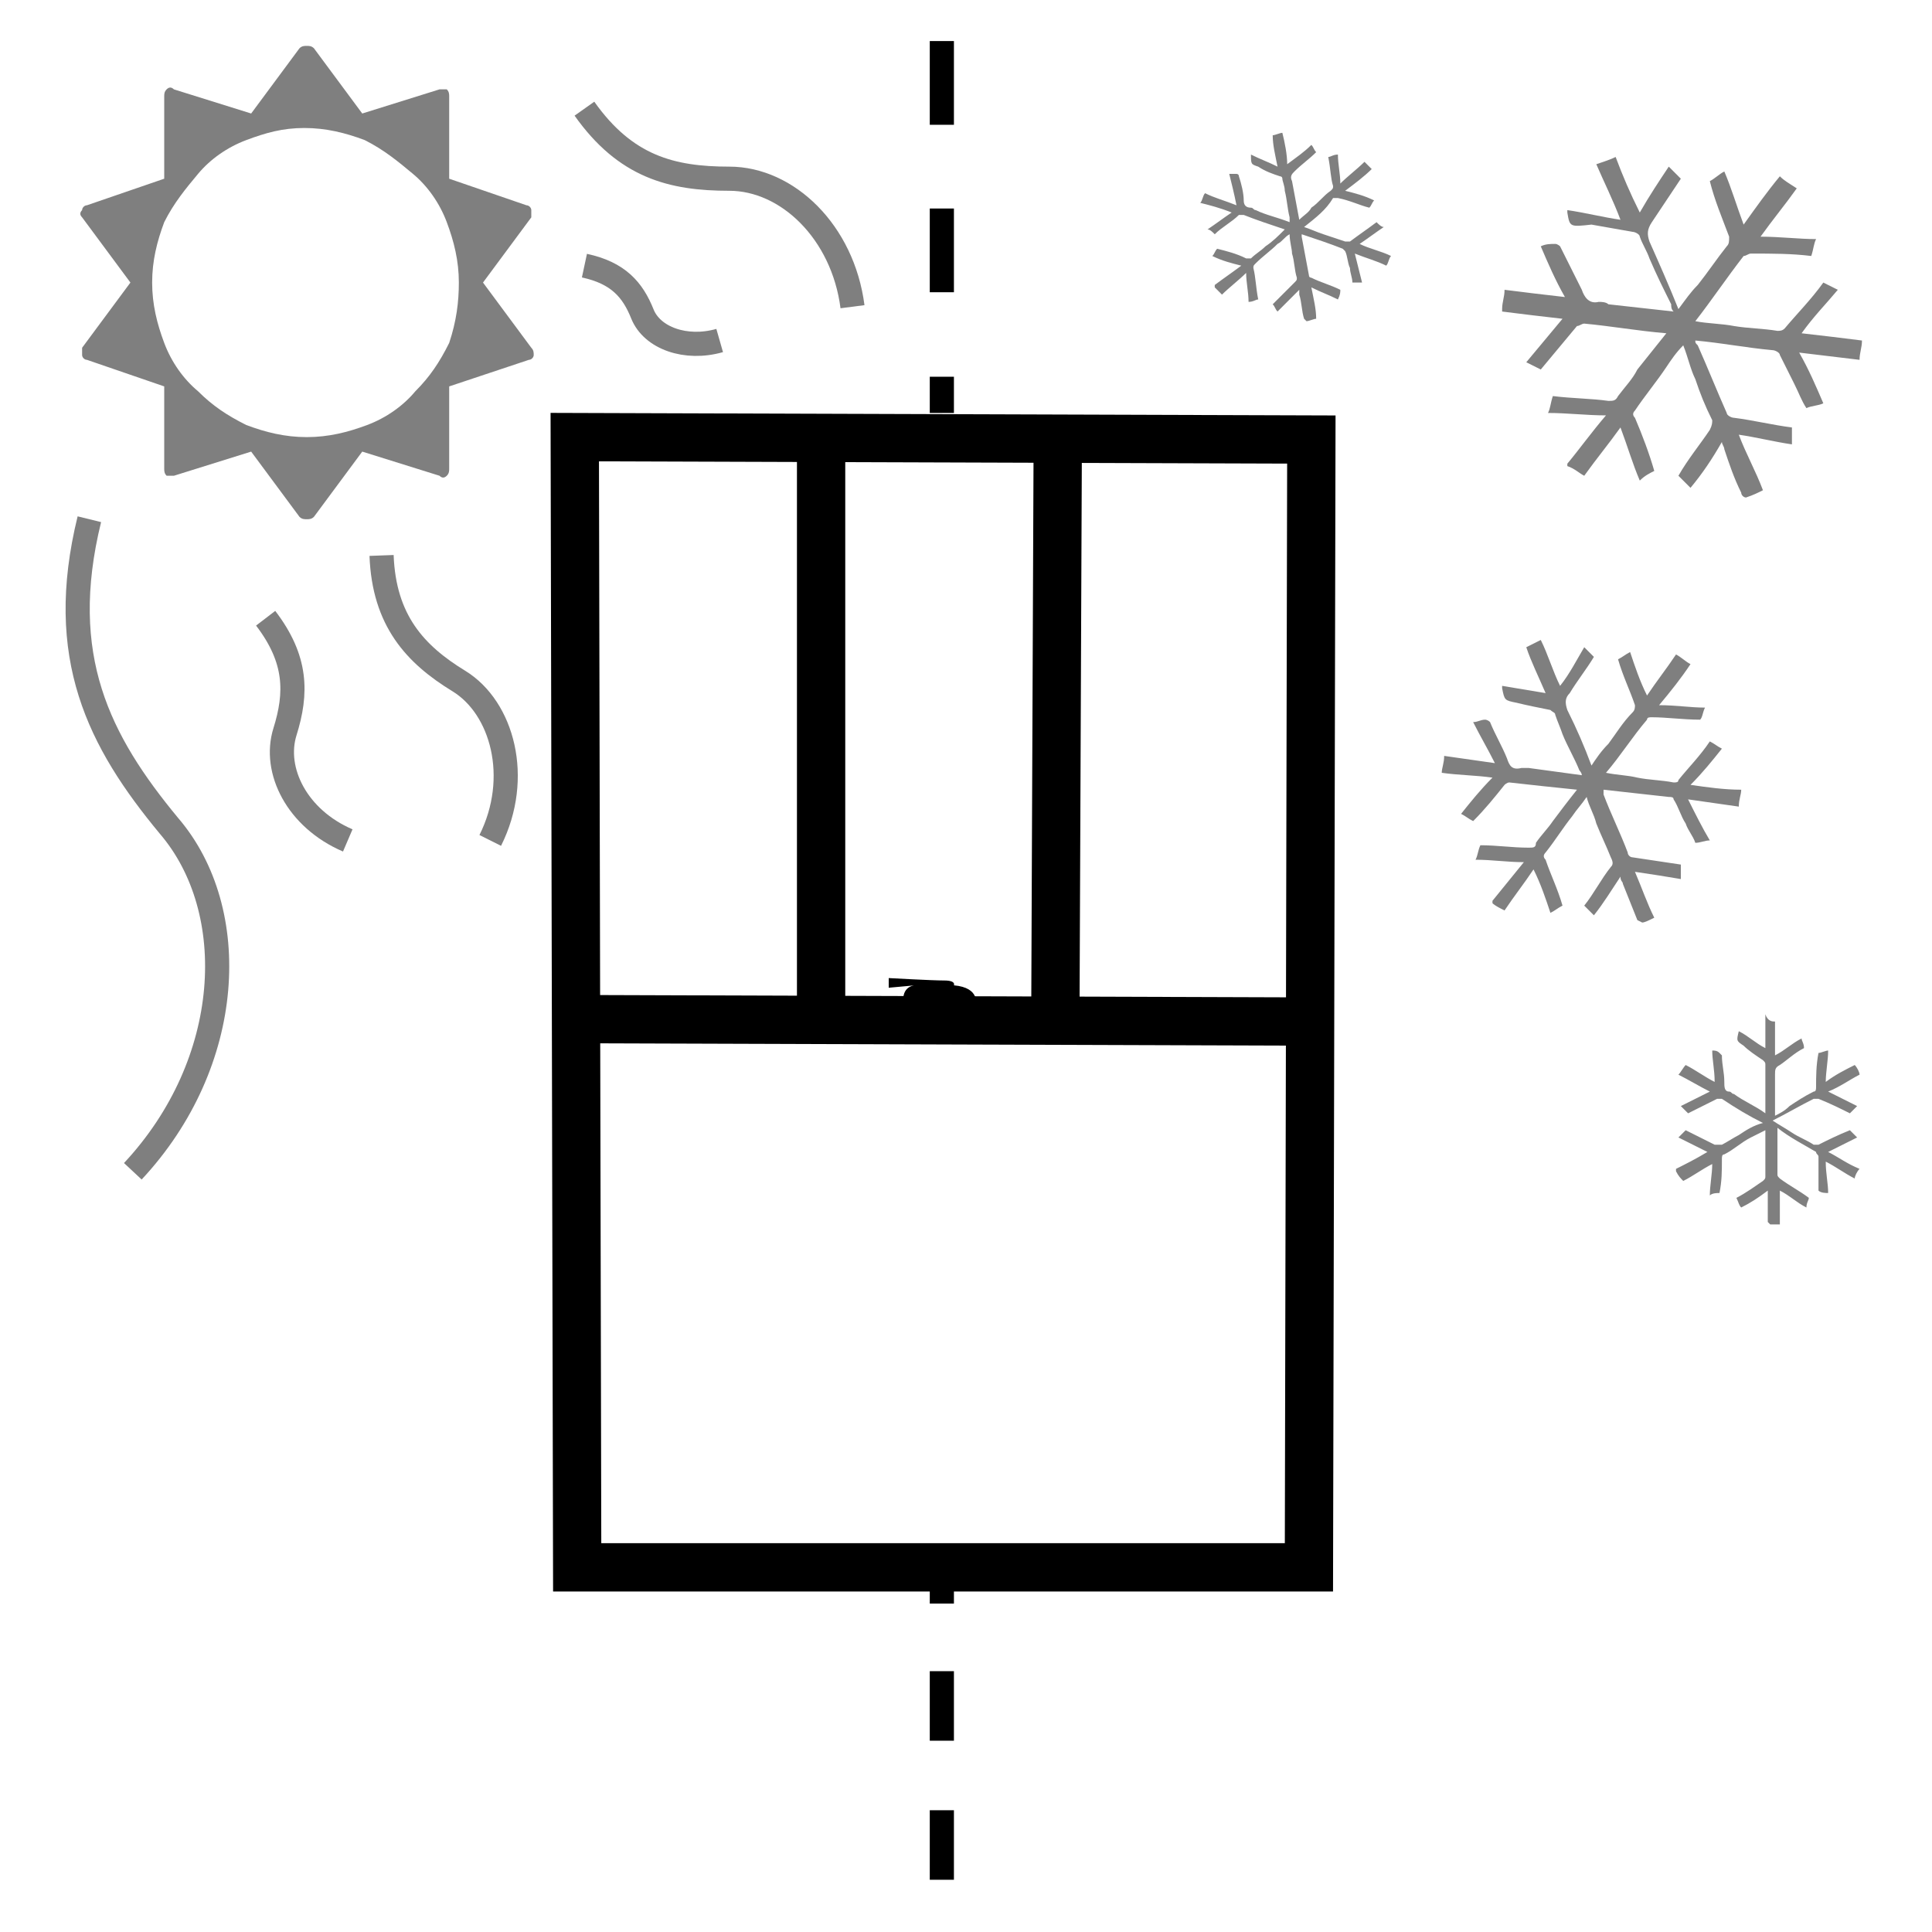 <?xml version="1.0" encoding="utf-8"?>
<svg xmlns="http://www.w3.org/2000/svg" enable-background="new 0 0 80 80" id="Layer_1" version="1.1" viewBox="0 0 80 80" x="0px" y="0px">
<circle cx="40" cy="40" display="none" fill="none" r="37.4" stroke="#000000" stroke-width="2"/>
<g>
	<line fill="none" stroke="#000000" stroke-width="2" x1="34" x2="34" y1="18.1" y2="42.2"/>
	<line fill="none" stroke="#000000" stroke-width="2" x1="43.8" x2="43.7" y1="18.1" y2="42.2"/>
	<line fill="none" stroke="#000000" stroke-width="2" x1="23.9" x2="54.2" y1="42.2" y2="42.3"/>
	<polygon fill="none" points="54.2,64.9 23.9,64.9 23.8,18.1 54.3,18.2" stroke="#000000" stroke-width="2"/>
	<path d="M40.4,41.6c0,0,0.2-0.7-0.9-0.8c0,0,0.1-0.2-0.4-0.2c-0.5,0-2.3-0.1-2.3-0.1l0,0.4l1.1-0.1c0,0-0.5,0-0.5,0.6L40.4,41.6z"/>
</g>
<g>
	<g>
		
			<line fill="none" stroke="#000000" stroke-dasharray="3.467,3.467" stroke-miterlimit="10" x1="39" x2="39" y1="1.7" y2="13.9"/>
		<line fill="none" stroke="#000000" stroke-miterlimit="10" x1="39" x2="39" y1="15.6" y2="17.1"/>
	</g>
</g>
<g>
	<g>
		<line fill="none" stroke="#000000" stroke-miterlimit="10" x1="39" x2="39" y1="64.9" y2="66.4"/>
		
			<line fill="none" stroke="#000000" stroke-dasharray="2.879,2.879" stroke-miterlimit="10" x1="39" x2="39" y1="69.2" y2="79.3"/>
	</g>
</g>
<path d="M73.5,42.3c0,0.5,0,0.9,0,1.4c0.4-0.2,0.7-0.5,1.1-0.7c0,0.1,0.1,0.2,0.1,0.4c-0.4,0.2-0.7,0.5-1,0.7&#xD;&#xA;	c-0.2,0.1-0.2,0.2-0.2,0.4c0,0.6,0,1.1,0,1.7c0.2-0.1,0.4-0.2,0.6-0.4c0.3-0.2,0.6-0.4,1-0.6c0.1,0,0.1-0.1,0.1-0.2&#xD;&#xA;	c0-0.4,0-0.9,0.1-1.4c0.1,0,0.3-0.1,0.4-0.1c0,0.4-0.1,0.9-0.1,1.3c0.4-0.3,0.8-0.5,1.2-0.7c0.1,0.1,0.2,0.3,0.2,0.4&#xD;&#xA;	c-0.4,0.2-0.8,0.5-1.3,0.7c0.4,0.2,0.8,0.4,1.2,0.6c-0.1,0.1-0.2,0.2-0.3,0.3c-0.4-0.2-0.8-0.4-1.3-0.6c0,0-0.1,0-0.2,0&#xD;&#xA;	c-0.6,0.3-1.1,0.6-1.7,0.9c0.3,0.2,0.5,0.3,0.8,0.5c0.3,0.2,0.6,0.3,0.9,0.5c0,0,0.1,0,0.2,0c0.4-0.2,0.8-0.4,1.3-0.6&#xD;&#xA;	c0.1,0.1,0.2,0.2,0.3,0.3c-0.4,0.2-0.8,0.4-1.2,0.6c0.4,0.2,0.8,0.5,1.3,0.7c-0.1,0.1-0.2,0.3-0.2,0.4c-0.4-0.2-0.8-0.5-1.2-0.7&#xD;&#xA;	c0,0.5,0.1,0.9,0.1,1.3c-0.1,0-0.3,0-0.4-0.1c0-0.2,0-0.4,0-0.6c0-0.3,0-0.5,0-0.8c0-0.1-0.1-0.1-0.1-0.2c-0.5-0.3-1.1-0.6-1.6-1&#xD;&#xA;	c0,0,0,0.1,0,0.1c0,0.6,0,1.2,0,1.8c0,0.1,0,0.1,0.1,0.2c0.4,0.3,0.8,0.5,1.2,0.8c0,0.1-0.1,0.2-0.1,0.4c-0.4-0.2-0.7-0.5-1.1-0.7&#xD;&#xA;	c0,0.5,0,1,0,1.4c-0.1,0-0.3,0-0.4,0c0,0-0.1-0.1-0.1-0.1c0-0.4,0-0.7,0-1.1c0-0.1,0-0.1,0-0.2c-0.4,0.3-0.7,0.5-1.1,0.7&#xD;&#xA;	c-0.1-0.1-0.1-0.2-0.2-0.4c0.4-0.2,0.8-0.5,1.1-0.7c0.1-0.1,0.1-0.1,0.1-0.2c0-0.4,0-0.7,0-1.1c0-0.3,0-0.5,0-0.8&#xD;&#xA;	c-0.2,0.1-0.4,0.2-0.6,0.3c-0.4,0.2-0.7,0.5-1.1,0.7c-0.1,0-0.1,0.1-0.1,0.2c0,0.5,0,0.9-0.1,1.4c-0.1,0-0.3,0-0.4,0.1&#xD;&#xA;	c0-0.4,0.1-0.9,0.1-1.3c-0.4,0.2-0.8,0.5-1.2,0.7c-0.1-0.1-0.2-0.2-0.3-0.4c0,0,0,0,0-0.1c0.4-0.2,0.8-0.4,1.3-0.7&#xD;&#xA;	c-0.4-0.2-0.8-0.4-1.2-0.6c0.1-0.1,0.2-0.2,0.3-0.3c0.4,0.2,0.8,0.4,1.2,0.6c0.1,0,0.2,0,0.3,0c0.2-0.1,0.5-0.3,0.7-0.4&#xD;&#xA;	c0.3-0.2,0.6-0.4,1-0.5c-0.6-0.3-1.1-0.6-1.7-1c0,0-0.1,0-0.2,0c-0.4,0.2-0.8,0.4-1.2,0.6c-0.1-0.1-0.2-0.2-0.3-0.3&#xD;&#xA;	c0.4-0.2,0.8-0.4,1.2-0.6c-0.4-0.2-0.9-0.5-1.3-0.7c0,0,0,0,0,0c0.1-0.1,0.2-0.3,0.3-0.4c0.4,0.2,0.8,0.5,1.2,0.7&#xD;&#xA;	c0-0.5-0.1-0.9-0.1-1.3c0.1,0,0.2,0,0.3,0.1c0,0,0.1,0.1,0.1,0.1c0,0.4,0.1,0.7,0.1,1.1c0,0.2,0,0.4,0.2,0.4c0.1,0,0.1,0.1,0.2,0.1&#xD;&#xA;	c0.4,0.3,0.9,0.5,1.3,0.8c0-0.1,0-0.1,0-0.2c0-0.4,0-0.8,0-1.2c0-0.2,0-0.4,0-0.6c0-0.1,0-0.1-0.1-0.2c-0.3-0.2-0.6-0.4-0.8-0.6&#xD;&#xA;	c-0.3-0.2-0.3-0.2-0.2-0.6c0,0,0,0,0,0c0.4,0.2,0.7,0.5,1.1,0.7c0-0.5,0-1,0-1.4C73.2,42.3,73.4,42.3,73.5,42.3z" opacity="0.5"/>
<path d="M63.8,26.5c0.3,0.6,0.5,1.3,0.8,1.9c0.4-0.5,0.7-1.1,1-1.6c0.1,0.1,0.3,0.3,0.4,0.4c-0.3,0.5-0.7,1-1,1.5&#xD;&#xA;	c-0.2,0.2-0.2,0.4-0.1,0.7c0.4,0.8,0.7,1.5,1,2.3c0.2-0.3,0.4-0.6,0.7-0.9c0.3-0.4,0.6-0.9,1-1.3c0.1-0.1,0.1-0.2,0.1-0.3&#xD;&#xA;	c-0.2-0.6-0.5-1.2-0.7-1.9c0.2-0.1,0.3-0.2,0.5-0.3c0.2,0.6,0.4,1.2,0.7,1.8c0.4-0.6,0.8-1.1,1.2-1.7c0.2,0.1,0.4,0.3,0.6,0.4&#xD;&#xA;	c-0.4,0.6-0.8,1.1-1.3,1.7c0.7,0,1.3,0.1,1.9,0.1c-0.1,0.2-0.1,0.4-0.2,0.5c-0.7,0-1.4-0.1-2-0.1c-0.1,0-0.2,0-0.2,0.1&#xD;&#xA;	c-0.6,0.7-1.1,1.5-1.7,2.2c0.5,0.1,0.9,0.1,1.3,0.2c0.5,0.1,1,0.1,1.5,0.2c0.1,0,0.2,0,0.2-0.1c0.4-0.5,0.9-1,1.3-1.6&#xD;&#xA;	c0.2,0.1,0.3,0.2,0.5,0.3c-0.4,0.5-0.8,1-1.3,1.5c0.7,0.1,1.4,0.2,2.1,0.2c0,0.2-0.1,0.4-0.1,0.7c-0.7-0.1-1.4-0.2-2.1-0.3&#xD;&#xA;	c0.3,0.6,0.6,1.2,0.9,1.7c-0.2,0-0.4,0.1-0.6,0.1c-0.1-0.3-0.3-0.5-0.4-0.8c-0.2-0.3-0.3-0.7-0.5-1c0-0.1-0.1-0.1-0.2-0.1&#xD;&#xA;	c-0.9-0.1-1.8-0.2-2.7-0.3c0,0.1,0,0.1,0,0.2c0.3,0.8,0.7,1.6,1,2.4c0,0.1,0.1,0.2,0.2,0.2c0.7,0.1,1.3,0.2,2,0.3c0,0.2,0,0.4,0,0.6&#xD;&#xA;	c-0.6-0.1-1.2-0.2-1.9-0.3c0.3,0.7,0.5,1.3,0.8,1.9c-0.2,0.1-0.4,0.2-0.5,0.2c0,0-0.2-0.1-0.2-0.1c-0.2-0.5-0.4-1-0.6-1.5&#xD;&#xA;	c0-0.1-0.1-0.1-0.1-0.3c-0.4,0.6-0.7,1.1-1.1,1.6c-0.1-0.1-0.3-0.3-0.4-0.4c0.4-0.5,0.7-1.1,1.1-1.6c0.1-0.1,0.1-0.2,0-0.4&#xD;&#xA;	c-0.2-0.5-0.4-0.9-0.6-1.4c-0.1-0.4-0.3-0.7-0.4-1.1c-0.2,0.3-0.4,0.5-0.6,0.8c-0.4,0.5-0.7,1-1.1,1.5c-0.1,0.1-0.1,0.2,0,0.3&#xD;&#xA;	c0.2,0.6,0.5,1.2,0.7,1.9c-0.2,0.1-0.3,0.2-0.5,0.3c-0.2-0.6-0.4-1.2-0.7-1.8c-0.4,0.6-0.8,1.1-1.2,1.7c-0.2-0.1-0.4-0.2-0.5-0.3&#xD;&#xA;	c0,0,0-0.1,0-0.1c0.4-0.5,0.9-1.1,1.3-1.6c-0.7,0-1.3-0.1-2-0.1c0.1-0.2,0.1-0.4,0.2-0.6c0.7,0,1.3,0.1,2,0.1c0.2,0,0.3,0,0.3-0.2&#xD;&#xA;	c0.2-0.3,0.5-0.6,0.7-0.9c0.3-0.4,0.6-0.8,1-1.3c-1-0.1-1.9-0.2-2.8-0.3c-0.1,0-0.2,0.1-0.2,0.1c-0.4,0.5-0.8,1-1.3,1.5&#xD;&#xA;	c-0.2-0.1-0.3-0.2-0.5-0.3c0.4-0.5,0.8-1,1.3-1.5c-0.7-0.1-1.4-0.1-2.1-0.2c0,0,0,0,0,0c0-0.2,0.1-0.4,0.1-0.7&#xD;&#xA;	c0.7,0.1,1.4,0.2,2.1,0.3c-0.3-0.6-0.6-1.1-0.9-1.7c0.2,0,0.3-0.1,0.5-0.1c0,0,0.1,0,0.2,0.1c0.2,0.5,0.5,1,0.7,1.5&#xD;&#xA;	c0.1,0.3,0.2,0.5,0.6,0.4c0.1,0,0.2,0,0.3,0c0.7,0.1,1.5,0.2,2.2,0.3c0-0.1-0.1-0.2-0.1-0.2c-0.2-0.5-0.5-1-0.7-1.5&#xD;&#xA;	c-0.1-0.3-0.2-0.5-0.3-0.8c0-0.1-0.1-0.1-0.2-0.2c-0.5-0.1-1-0.2-1.4-0.3c-0.5-0.1-0.5-0.1-0.6-0.6c0,0,0,0,0-0.1&#xD;&#xA;	c0.6,0.1,1.2,0.2,1.8,0.3c-0.3-0.7-0.6-1.3-0.8-1.9C63.4,26.7,63.6,26.6,63.8,26.5z" opacity="0.5"/>
<path d="M66.9,6.5c0.3,0.8,0.6,1.5,1,2.3c0.4-0.7,0.8-1.3,1.2-1.9c0.2,0.2,0.3,0.3,0.5,0.5c-0.4,0.6-0.8,1.2-1.2,1.8&#xD;&#xA;	c-0.2,0.3-0.2,0.5-0.1,0.8c0.4,0.9,0.8,1.8,1.2,2.8c0.3-0.4,0.5-0.7,0.8-1c0.4-0.5,0.8-1.1,1.2-1.6c0.1-0.1,0.1-0.2,0.1-0.4&#xD;&#xA;	C71.3,9,71,8.3,70.8,7.5c0.2-0.1,0.4-0.3,0.6-0.4c0.3,0.7,0.5,1.4,0.8,2.2c0.5-0.7,1-1.4,1.5-2c0.2,0.2,0.4,0.3,0.7,0.5&#xD;&#xA;	c-0.5,0.7-1,1.3-1.5,2c0.8,0,1.6,0.1,2.3,0.1c-0.1,0.2-0.1,0.4-0.2,0.7c-0.8-0.1-1.6-0.1-2.5-0.1c-0.1,0-0.2,0.1-0.3,0.1&#xD;&#xA;	c-0.7,0.9-1.3,1.8-2,2.7c0.5,0.1,1.1,0.1,1.6,0.2c0.6,0.1,1.2,0.1,1.8,0.2c0.1,0,0.2,0,0.3-0.1c0.5-0.6,1.1-1.2,1.6-1.9&#xD;&#xA;	c0.2,0.1,0.4,0.2,0.6,0.3c-0.5,0.6-1,1.1-1.5,1.8c0.9,0.1,1.7,0.2,2.5,0.3c0,0.3-0.1,0.5-0.1,0.8c-0.8-0.1-1.7-0.2-2.5-0.3&#xD;&#xA;	c0.4,0.7,0.7,1.4,1,2.1c-0.2,0.1-0.5,0.1-0.7,0.2c-0.2-0.3-0.3-0.6-0.5-1c-0.2-0.4-0.4-0.8-0.6-1.2c0-0.1-0.2-0.2-0.3-0.2&#xD;&#xA;	c-1.1-0.1-2.1-0.3-3.2-0.4c0,0.1,0,0.1,0.1,0.2c0.4,0.9,0.8,1.9,1.2,2.8c0,0.1,0.2,0.2,0.3,0.2c0.8,0.1,1.6,0.3,2.4,0.4&#xD;&#xA;	c0,0.2,0,0.4,0,0.7c-0.7-0.1-1.5-0.3-2.2-0.4c0.3,0.8,0.7,1.5,1,2.3c-0.2,0.1-0.4,0.2-0.7,0.3c-0.1,0-0.2-0.1-0.2-0.2&#xD;&#xA;	c-0.3-0.6-0.5-1.2-0.7-1.8c0-0.1-0.1-0.2-0.1-0.3c-0.4,0.7-0.8,1.3-1.3,1.9c-0.2-0.2-0.3-0.3-0.5-0.5c0.4-0.7,0.9-1.3,1.3-1.9&#xD;&#xA;	c0.1-0.2,0.1-0.3,0.1-0.4c-0.3-0.6-0.5-1.1-0.7-1.7c-0.2-0.4-0.3-0.9-0.5-1.4c-0.3,0.3-0.5,0.6-0.7,0.9c-0.4,0.6-0.9,1.2-1.3,1.8&#xD;&#xA;	c-0.1,0.1-0.1,0.2,0,0.3c0.3,0.7,0.6,1.5,0.8,2.2c-0.2,0.1-0.4,0.2-0.6,0.4c-0.3-0.7-0.5-1.4-0.8-2.2c-0.5,0.7-1,1.3-1.5,2&#xD;&#xA;	c-0.2-0.1-0.4-0.3-0.7-0.4c0,0,0-0.1,0-0.1c0.5-0.6,1-1.3,1.6-2c-0.8,0-1.6-0.1-2.4-0.1c0.1-0.2,0.1-0.4,0.2-0.7&#xD;&#xA;	c0.8,0.1,1.6,0.1,2.3,0.2c0.2,0,0.3,0,0.4-0.2c0.3-0.4,0.6-0.7,0.8-1.1c0.4-0.5,0.8-1,1.2-1.5c-1.2-0.1-2.3-0.3-3.4-0.4&#xD;&#xA;	c-0.1,0-0.2,0.1-0.3,0.1c-0.5,0.6-1,1.2-1.5,1.8c-0.2-0.1-0.4-0.2-0.6-0.3c0.5-0.6,1-1.2,1.5-1.8c-0.9-0.1-1.7-0.2-2.5-0.3&#xD;&#xA;	c0,0,0,0,0-0.1c0-0.3,0.1-0.5,0.1-0.8c0.8,0.1,1.6,0.2,2.5,0.3c-0.4-0.7-0.7-1.4-1-2.1c0.2-0.1,0.4-0.1,0.6-0.1&#xD;&#xA;	c0.1,0,0.2,0.1,0.2,0.1c0.3,0.6,0.6,1.2,0.9,1.8c0.1,0.3,0.3,0.6,0.7,0.5c0.1,0,0.3,0,0.4,0.1c0.9,0.1,1.8,0.2,2.7,0.3&#xD;&#xA;	c-0.1-0.1-0.1-0.2-0.1-0.3c-0.3-0.6-0.6-1.2-0.9-1.9c-0.1-0.3-0.3-0.6-0.4-0.9c0-0.1-0.2-0.2-0.3-0.2c-0.6-0.1-1.1-0.2-1.7-0.3&#xD;&#xA;	C65,9.4,65,9.4,64.9,8.8c0,0,0,0,0-0.1c0.7,0.1,1.5,0.3,2.2,0.4c-0.3-0.8-0.7-1.6-1-2.3C66.4,6.7,66.7,6.6,66.9,6.5z" opacity="0.5"/>
<path d="M53.1,5.5c0.1,0.4,0.2,0.9,0.2,1.3C53.7,6.5,54,6.3,54.3,6c0.1,0.1,0.1,0.2,0.2,0.3c-0.3,0.3-0.6,0.5-0.9,0.8&#xD;&#xA;	c-0.1,0.1-0.2,0.2-0.1,0.4c0.1,0.5,0.2,1.1,0.3,1.6c0.2-0.2,0.4-0.3,0.5-0.5c0.3-0.2,0.5-0.5,0.8-0.7c0.1-0.1,0.1-0.1,0.1-0.2&#xD;&#xA;	C55.1,7.4,55.1,7,55,6.5c0.1,0,0.2-0.1,0.4-0.1c0,0.4,0.1,0.8,0.1,1.2c0.3-0.3,0.7-0.6,1-0.9c0.1,0.1,0.2,0.2,0.3,0.3&#xD;&#xA;	c-0.3,0.3-0.7,0.6-1.1,0.9c0.4,0.1,0.8,0.2,1.2,0.4c-0.1,0.1-0.1,0.2-0.2,0.3c-0.4-0.1-0.8-0.3-1.3-0.4c0,0-0.1,0-0.2,0&#xD;&#xA;	C54.9,8.7,54.5,9,54,9.4c0.3,0.1,0.5,0.2,0.8,0.3c0.3,0.1,0.6,0.2,0.9,0.3c0,0,0.1,0,0.2,0c0.4-0.3,0.7-0.5,1.1-0.8&#xD;&#xA;	c0.1,0.1,0.2,0.2,0.3,0.2c-0.3,0.2-0.7,0.5-1,0.7c0.4,0.2,0.9,0.3,1.3,0.5c-0.1,0.1-0.1,0.3-0.2,0.4c-0.4-0.2-0.8-0.3-1.3-0.5&#xD;&#xA;	c0.1,0.4,0.2,0.8,0.3,1.2c-0.1,0-0.3,0-0.4,0c0-0.2-0.1-0.4-0.1-0.6c-0.1-0.2-0.1-0.5-0.2-0.7c0,0-0.1-0.1-0.1-0.1&#xD;&#xA;	c-0.5-0.2-1.1-0.4-1.7-0.6c0,0,0,0.1,0,0.1c0.1,0.5,0.2,1.1,0.3,1.6c0,0.1,0.1,0.1,0.1,0.1c0.4,0.2,0.8,0.3,1.2,0.5&#xD;&#xA;	c0,0.1,0,0.2-0.1,0.4c-0.4-0.2-0.7-0.3-1.1-0.5c0.1,0.5,0.2,0.9,0.2,1.3c-0.1,0-0.3,0.1-0.4,0.1c0,0-0.1-0.1-0.1-0.1&#xD;&#xA;	c-0.1-0.3-0.1-0.7-0.2-1c0,0,0-0.1,0-0.2c-0.3,0.3-0.6,0.6-0.9,0.9c-0.1-0.1-0.1-0.2-0.2-0.3c0.3-0.3,0.6-0.6,0.9-0.9&#xD;&#xA;	c0.1-0.1,0.1-0.1,0.1-0.2c-0.1-0.3-0.1-0.7-0.2-1c0-0.2-0.1-0.5-0.1-0.8c-0.2,0.1-0.3,0.3-0.5,0.4c-0.3,0.3-0.6,0.5-0.9,0.8&#xD;&#xA;	c-0.1,0.1-0.1,0.1-0.1,0.2c0.1,0.4,0.1,0.8,0.2,1.3c-0.1,0-0.2,0.1-0.4,0.1c0-0.4-0.1-0.8-0.1-1.2c-0.3,0.3-0.7,0.6-1,0.9&#xD;&#xA;	c-0.1-0.1-0.2-0.2-0.3-0.3c0,0,0,0,0-0.1c0.4-0.3,0.7-0.5,1.1-0.8c-0.4-0.1-0.8-0.2-1.2-0.4c0.1-0.1,0.1-0.2,0.2-0.3&#xD;&#xA;	c0.4,0.1,0.8,0.2,1.2,0.4c0.1,0,0.2,0,0.2,0c0.2-0.2,0.4-0.3,0.6-0.5c0.3-0.2,0.5-0.4,0.8-0.7c-0.6-0.2-1.2-0.4-1.7-0.6&#xD;&#xA;	c0,0-0.1,0-0.2,0c-0.3,0.3-0.7,0.5-1,0.8c-0.1-0.1-0.2-0.2-0.3-0.2c0.3-0.2,0.7-0.5,1-0.7c-0.5-0.2-0.9-0.3-1.3-0.4c0,0,0,0,0,0&#xD;&#xA;	c0.1-0.1,0.1-0.3,0.2-0.4c0.4,0.2,0.8,0.3,1.3,0.5C51.1,8,51,7.6,50.9,7.2c0.1,0,0.2,0,0.3,0c0,0,0.1,0,0.1,0.1&#xD;&#xA;	c0.1,0.3,0.2,0.7,0.2,1c0,0.2,0.1,0.3,0.3,0.3c0.1,0,0.1,0.1,0.2,0.1c0.4,0.2,0.9,0.3,1.4,0.5c0-0.1,0-0.1,0-0.2&#xD;&#xA;	c-0.1-0.4-0.1-0.7-0.2-1.1c0-0.2-0.1-0.4-0.1-0.5c0-0.1-0.1-0.1-0.1-0.1c-0.3-0.1-0.6-0.2-0.9-0.4c-0.3-0.1-0.3-0.1-0.3-0.5&#xD;&#xA;	c0,0,0,0,0,0c0.4,0.2,0.7,0.3,1.1,0.5c-0.1-0.5-0.2-0.9-0.2-1.3C52.8,5.6,53,5.5,53.1,5.5z" opacity="0.5"/>
<path d="M19,11.7c0-0.9-0.2-1.7-0.5-2.5c-0.3-0.8-0.8-1.5-1.4-2s-1.2-1-2-1.4&#xD;&#xA;	c-0.8-0.3-1.6-0.5-2.5-0.5S11,5.5,10.2,5.8c-0.8,0.3-1.5,0.8-2,1.4s-1,1.2-1.4,2c-0.3,0.8-0.5,1.6-0.5,2.5c0,0.9,0.2,1.7,0.5,2.5&#xD;&#xA;	c0.3,0.8,0.8,1.5,1.4,2c0.6,0.6,1.2,1,2,1.4c0.8,0.3,1.6,0.5,2.5,0.5s1.7-0.2,2.5-0.5c0.8-0.3,1.5-0.8,2-1.4c0.6-0.6,1-1.2,1.4-2&#xD;&#xA;	C18.9,13.3,19,12.5,19,11.7L19,11.7z M22.1,14.7c0,0.1-0.1,0.2-0.2,0.2L18.6,16v3.4c0,0.1,0,0.2-0.1,0.3c-0.1,0.1-0.2,0.1-0.3,0&#xD;&#xA;	l-3.2-1l-2,2.7c-0.1,0.1-0.2,0.1-0.3,0.1c-0.1,0-0.2,0-0.3-0.1l-2-2.7l-3.2,1c-0.1,0-0.2,0-0.3,0c-0.1-0.1-0.1-0.2-0.1-0.3V16&#xD;&#xA;	l-3.2-1.1c-0.1,0-0.2-0.1-0.2-0.2c0-0.1,0-0.2,0-0.3l2-2.7l-2-2.7c-0.1-0.1-0.1-0.2,0-0.3c0-0.1,0.1-0.2,0.2-0.2l3.2-1.1V4&#xD;&#xA;	c0-0.1,0-0.2,0.1-0.3c0.1-0.1,0.2-0.1,0.3,0l3.2,1l2-2.7c0.1-0.1,0.2-0.1,0.3-0.1s0.2,0,0.3,0.1l2,2.7l3.2-1c0.1,0,0.2,0,0.3,0&#xD;&#xA;	c0.1,0.1,0.1,0.2,0.1,0.3v3.4l3.2,1.1c0.1,0,0.2,0.1,0.2,0.2c0,0.1,0,0.2,0,0.3l-2,2.7l2,2.7C22.1,14.5,22.1,14.6,22.1,14.7z" fill="#010101" opacity="0.5"/>
<rect fill="none" height="80" width="80"/>
<path d="M5.5,48.5C9.7,44,10,37.7,7,34.2&#xD;&#xA;	c-2.9-3.5-4.7-7-3.3-12.7" fill="none" opacity="0.5" stroke="#000000" stroke-miterlimit="10"/>
<path d="M35.3,12.7c-0.4-3.1-2.7-5.3-5.1-5.3s-4.3-0.5-6-2.9" fill="none" opacity="0.5" stroke="#000000" stroke-miterlimit="10"/>
<path d="M20.3,34.8c1.3-2.6,0.5-5.5-1.3-6.6s-3.1-2.5-3.2-5.2" fill="none" opacity="0.5" stroke="#000000" stroke-miterlimit="10"/>
<path d="M14.4,34.8c-2.1-0.9-3.1-2.9-2.6-4.5s0.5-3-0.8-4.7" fill="none" opacity="0.5" stroke="#000000" stroke-miterlimit="10"/>
<path d="M29.8,14.1C28.4,14.5,27,14,26.6,13c-0.4-1-1-1.7-2.4-2" fill="none" opacity="0.5" stroke="#000000" stroke-miterlimit="10"/>
</svg>